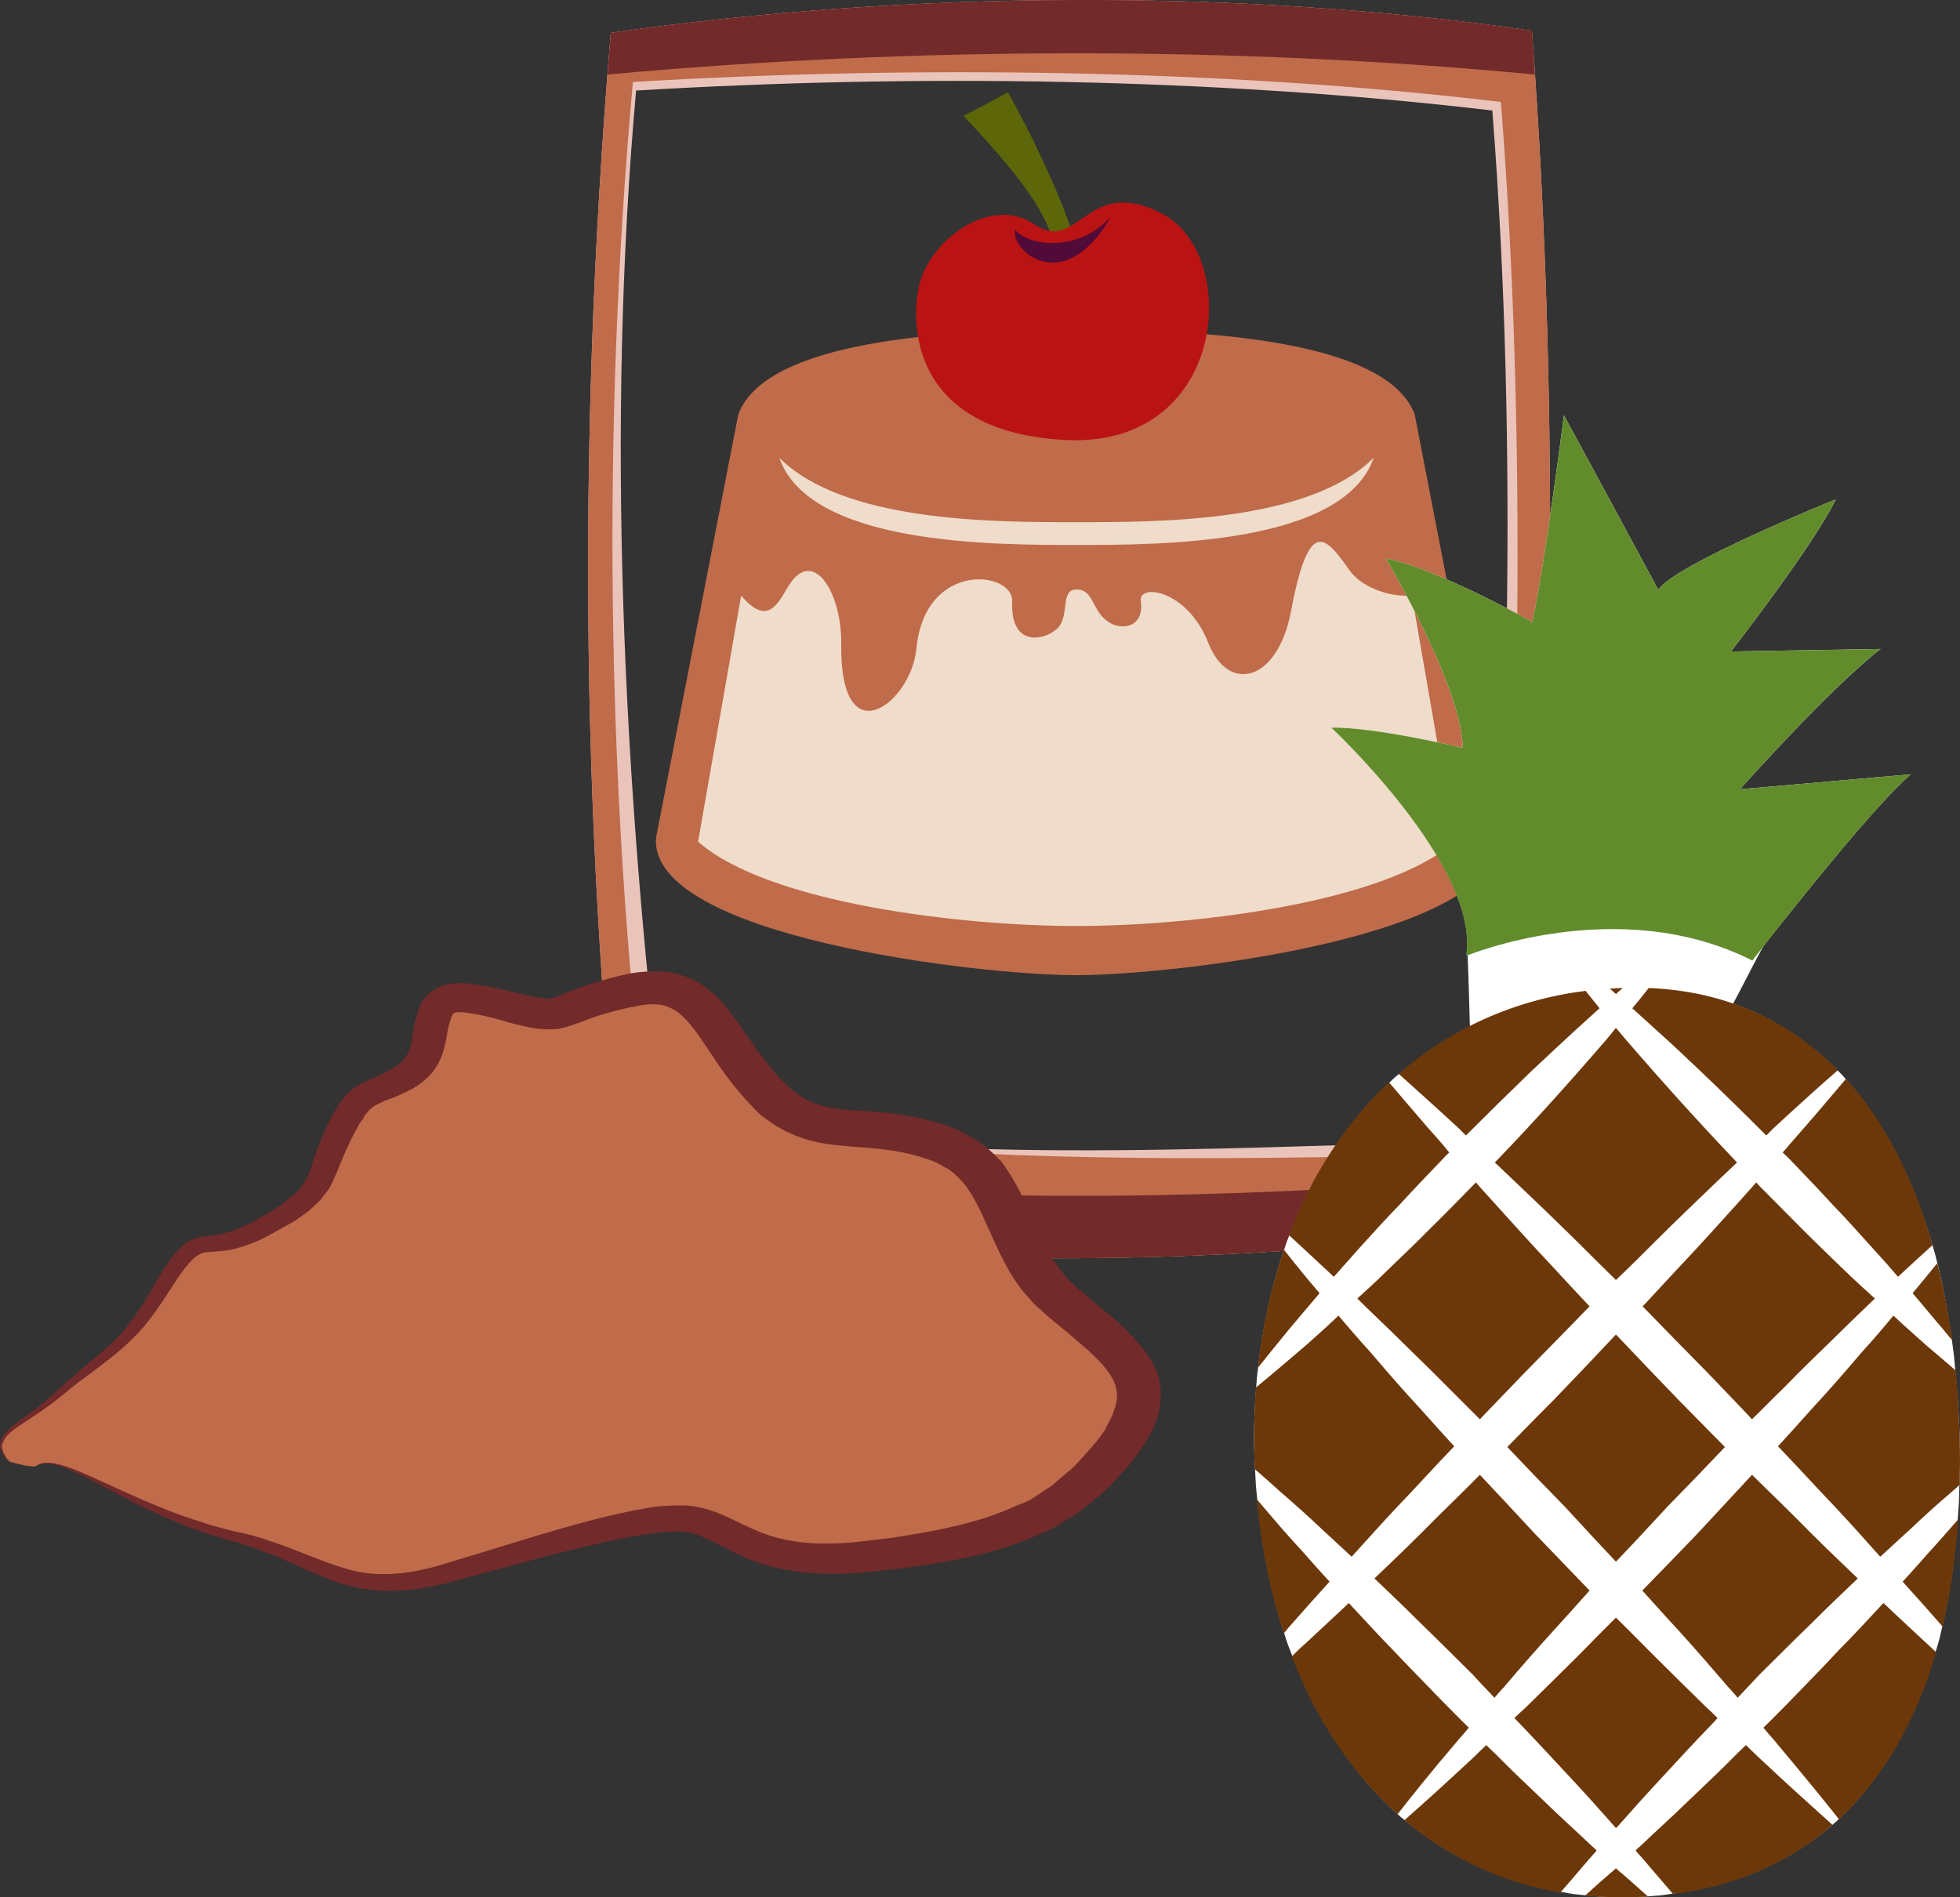 <?xml version="1.0" encoding="UTF-8" standalone="no"?>
<svg
   xmlns:dc="http://purl.org/dc/elements/1.1/"
   xmlns:cc="http://creativecommons.org/ns#"
   xmlns:rdf="http://www.w3.org/1999/02/22-rdf-syntax-ns#"
   xmlns:svg="http://www.w3.org/2000/svg"
   xmlns="http://www.w3.org/2000/svg"
   id="svg87"
   viewBox="0 0 5502.864 5327.289"
   style="clip-rule:evenodd;fill-rule:evenodd;image-rendering:optimizeQuality;shape-rendering:geometricPrecision;text-rendering:geometricPrecision"
   version="1.1"
   height="53.273mm"
   width="55.029mm"
   xml:space="preserve"><rect x="0" y="0" width="5502.864" height="5327.289" fill="#333333" stroke="none"/>
 <defs
   id="defs4">
  <style
   id="style2"
   type="text/css">
   <![CDATA[
    .fil2 {fill:#722A2A}
    .fil1 {fill:#C06B4A}
    .fil0 {fill:#EAC4BB}
    .fil3 {fill:#EFDCCA}
    .fil6 {fill:#510B38;fill-rule:nonzero}
    .fil4 {fill:#5D6608;fill-rule:nonzero}
    .fil10 {fill:#628C2C;fill-rule:nonzero}
    .fil11 {fill:#6D3809;fill-rule:nonzero}
    .fil8 {fill:#722A2A;fill-rule:nonzero}
    .fil5 {fill:#BA1313;fill-rule:nonzero}
    .fil7 {fill:#C06B4A;fill-rule:nonzero}
    .fil9 {fill:white;fill-rule:nonzero}
   ]]>
  </style>
 </defs>
 <g
   transform="translate(-7785.136,-11948.711)"
   id="Vrstva_x0020_1">
  <g
   id="_442415712">
   <g
   id="_573977560">
    <path
   style="fill:#eac4bb"
   id="path7"
   d="m 11975,12259 c -782,-92 -1621,-103 -2404,-56 -85,951 -36,1941 76,2889 770,130 1487,81 2297,61 75,-951 105,-1943 31,-2894 z m -2475,-218 c 840,-120 1776,-124 2586,-6 83,1101 58,2222 -24,3361 -901,117 -1776,112 -2525,0 -114,-1041 -138,-2156 -37,-3355 z"
   class="fil0" />
    <path
   style="fill:#c06b4a"
   id="path9"
   d="m 11999,12235 c -782,-93 -1655,-103 -2437,-56 -86,950 -76,1965 35,2913 770,130 1572,116 2381,96 75,-951 96,-2003 21,-2953 z m -2499,-194 c 840,-120 1776,-124 2586,-6 83,1101 58,2222 -24,3361 -901,117 -1776,112 -2525,0 -114,-1041 -138,-2156 -37,-3355 z"
   class="fil1" />
    <path
   style="fill:#722a2a"
   id="path11"
   d="m 9500,12041 c 840,-120 1776,-124 2586,-6 3,42 6,82 8,123 -846,-81 -1753,-78 -2603,0 3,-39 6,-77 9,-117 z m 2572,3207 c -3,50 -7,99 -10,148 -901,117 -1776,112 -2525,0 -7,-56 -12,-112 -18,-168 839,109 1715,94 2553,20 z"
   class="fil2" />
    <path
   style="fill:#c06b4a"
   id="path13"
   d="m 10807,14687 c 283,0 1202,-110 1180,-386 l -230,-1189 c -72,-188 -491,-238 -950,-238 -458,0 -878,50 -949,238 l -231,1189 c -21,276 899,386 1180,386 z"
   class="fil1" />
    <path
   style="fill:#efdcca"
   id="path15"
   d="m 10807,13415 c -235,0 -653,0 -834,-181 85,245 599,245 834,245 236,0 750,0 835,-245 -181,181 -599,181 -835,181 z"
   class="fil3" />
    <path
   style="fill:#efdcca"
   id="path17"
   d="m 10807,13604 c 47,0 43,52 82,85 37,33 110,26 99,-52 -7,-52 132,-32 190,118 57,143 195,107 232,-91 50,-265 96,-211 163,-115 32,46 108,77 176,72 l 120,691 c -195,173 -739,237 -1062,237 -323,0 -866,-64 -1062,-237 l 121,-691 c 80,95 107,11 139,-36 67,-95 144,31 142,173 -4,318 196,166 211,12 24,-248 272,-218 269,-133 -6,129 88,111 125,78 38,-33 8,-111 55,-111 z"
   class="fil3" />
    <path
   style="fill:#5d6608;fill-rule:nonzero"
   id="path19"
   d="m 10747,12669 c 0,-108 -121,-251 -257,-395 0,0 109,-55 124,-67 13,17 204,378 193,468 z"
   class="fil4" />
    <path
   style="fill:#ba1313;fill-rule:nonzero"
   id="path21"
   d="m 10362,12770 c 0,0 -80,385 409,414 460,27 500,-519 277,-635 -213,-112 -234,116 -360,29 -124,-85 -308,53 -326,192 z"
   class="fil5" />
    <path
   style="fill:#510b38;fill-rule:nonzero"
   id="path23"
   d="m 10904,12558 c -136,233 -286,87 -268,36 27,40 169,71 268,-36 z"
   class="fil6" />
   </g>
   <path
   style="fill:#c06b4a;fill-rule:nonzero"
   id="path26"
   d="m 7887,16065 c 64,-47 278,129 537,192 257,62 333,188 603,113 270,-75 543,-165 677,-158 135,8 187,146 517,107 330,-36 527,-87 687,-287 159,-200 43,-275 -138,-426 -181,-149 -132,-374 -352,-449 -222,-75 -345,12 -491,-150 -148,-163 -160,-325 -381,-276 -221,50 -160,88 -306,50 -148,-38 -210,-50 -234,13 -25,62 0,138 -99,187 -97,50 -110,26 -171,150 -61,125 -25,164 -209,263 -184,100 -172,-23 -281,164 -111,187 -179,199 -289,299 -111,100 -218,122 -145,197 0,0 67,18 75,11 z"
   class="fil7" />
   <path
   style="fill:#722a2a;fill-rule:nonzero"
   id="path28"
   d="m 7887,16065 c 0,0 0,1 -11,1 -10,0 -29,-4 -64,-12 -4,-7 -17,-16 -24,-33 -9,-18 4,-45 28,-64 24,-21 55,-41 87,-66 32,-26 64,-58 103,-91 39,-33 83,-66 121,-109 38,-42 68,-94 100,-149 17,-29 33,-57 62,-87 6,-7 14,-15 27,-21 11,-7 25,-11 38,-13 24,-3 41,-4 59,-9 35,-8 71,-25 104,-45 18,-10 35,-20 53,-32 l 22,-17 11,-10 11,-8 c 28,-26 40,-55 51,-94 13,-37 29,-80 49,-117 5,-11 11,-21 18,-31 5,-10 13,-21 22,-31 18,-23 51,-40 75,-50 22,-9 44,-19 61,-30 17,-11 29,-21 37,-35 9,-13 13,-32 16,-52 3,-21 6,-44 16,-72 0,-6 5,-14 8,-22 4,-8 10,-15 18,-23 15,-16 37,-27 61,-31 24,-4 42,-3 59,-1 17,2 32,4 48,7 57,11 117,29 160,34 l 8,1 c 1,0 4,-1 5,-1 3,0 7,1 10,-1 6,0 20,-6 31,-12 28,-11 57,-21 87,-31 30,-8 57,-17 92,-24 18,-4 35,-6 54,-7 18,-2 38,0 59,1 41,5 81,23 110,45 30,22 50,47 68,70 35,46 63,92 95,132 33,43 68,82 108,106 21,12 41,20 66,26 25,6 55,8 86,10 65,4 140,10 210,30 33,9 73,21 106,43 35,17 64,45 88,70 42,55 66,112 90,164 24,55 48,106 83,149 9,10 17,21 28,30 10,10 19,19 33,29 24,22 50,43 75,63 26,22 51,45 73,72 24,25 45,57 58,92 11,36 10,74 2,108 -4,17 -10,34 -18,48 -7,16 -16,30 -25,43 -18,28 -37,53 -60,77 -22,23 -42,48 -69,68 l -39,32 c -12,11 -28,19 -42,28 l -43,27 c -16,8 -32,14 -48,21 -127,56 -260,76 -387,93 -62,6 -127,16 -194,14 -65,-1 -134,-10 -195,-30 -62,-20 -113,-54 -157,-72 -23,-11 -42,-15 -64,-17 -24,1 -48,0 -75,5 -104,13 -206,41 -305,65 -99,27 -194,52 -284,77 -48,11 -97,19 -146,20 -48,1 -97,-7 -139,-19 -85,-27 -150,-66 -218,-90 -35,-13 -67,-24 -100,-33 -33,-9 -65,-19 -96,-30 -59,-22 -111,-46 -158,-68 -90,-47 -158,-86 -208,-105 -25,-10 -45,-15 -60,-13 -13,2 -19,8 -21,7 2,1 6,-5 20,-8 16,-3 37,1 63,9 52,18 123,54 217,95 48,20 99,42 159,60 30,11 60,18 94,27 36,7 71,16 106,29 72,23 143,58 219,79 76,22 162,14 248,-10 89,-27 182,-55 279,-85 99,-29 200,-59 317,-79 28,-5 61,-6 93,-6 35,0 71,10 101,22 57,24 100,50 151,65 49,15 103,21 159,20 57,0 114,-9 176,-16 122,-19 244,-41 349,-90 13,-5 26,-10 40,-17 l 35,-23 c 11,-8 25,-14 34,-24 l 31,-27 c 24,-17 40,-39 59,-59 19,-20 36,-42 51,-64 5,-12 12,-23 17,-34 6,-11 8,-21 12,-33 6,-20 6,-40 -1,-59 -14,-40 -55,-80 -103,-120 -24,-21 -48,-41 -74,-62 -12,-9 -24,-22 -40,-35 -13,-11 -24,-26 -37,-40 -46,-55 -71,-115 -97,-171 -23,-52 -44,-101 -76,-140 -16,-17 -32,-34 -54,-44 -20,-14 -44,-21 -73,-30 -57,-16 -113,-22 -180,-26 -34,-4 -69,-5 -107,-14 -39,-9 -76,-24 -108,-43 -16,-10 -30,-21 -43,-30 -14,-11 -24,-24 -36,-36 -22,-23 -40,-46 -58,-69 -35,-46 -63,-93 -93,-134 -15,-20 -31,-38 -46,-50 -16,-12 -32,-19 -51,-23 -21,-2 -43,-2 -68,4 -26,4 -55,12 -81,19 -26,7 -51,16 -75,26 -16,4 -28,11 -51,16 -11,3 -22,4 -33,4 h -18 l -13,-1 -27,-4 -23,-5 c -14,-3 -30,-7 -43,-11 -27,-8 -54,-15 -79,-20 -13,-3 -25,-4 -37,-6 -11,-2 -21,-1 -24,-1 -4,1 -7,2 -9,3 -2,1 -2,4 -4,5 -2,4 -3,7 -4,11 -7,16 -10,39 -14,62 -5,22 -11,48 -28,74 -16,26 -42,46 -68,61 -27,14 -50,24 -74,32 -24,11 -35,16 -46,28 -6,7 -13,13 -16,23 -7,8 -13,16 -16,24 -21,37 -36,72 -52,111 -4,9 -7,19 -12,28 -4,10 -8,19 -14,30 -6,10 -14,19 -21,28 -6,11 -17,17 -25,26 l -12,11 -15,11 -27,19 c -19,11 -38,21 -57,32 -38,22 -81,40 -126,49 -24,4 -47,4 -65,6 -14,2 -22,8 -35,18 -22,22 -41,49 -58,76 -35,55 -70,108 -114,150 -43,43 -91,76 -131,107 -42,29 -74,61 -110,85 -34,25 -67,44 -91,62 -24,18 -37,39 -32,56 5,18 16,28 21,34 34,9 53,13 63,13 11,0 11,-1 11,-1 z"
   class="fil8" />
  </g>
 </g>
 <g
   transform="translate(-7785.136,-11948.711)"
   id="Vrstva_x0020_1_0">
  <g
   id="_442412112">
   <path
   style="fill:#ffffff;fill-rule:nonzero"
   id="path33"
   d="m 11912,14834 c -63,35 -156,92 -213,142 -134,125 -230,269 -302,462 -42,122 -67,233 -83,379 -6,74 -8,120 -8,169 0,29 1,59 5,131 15,177 41,304 90,450 80,212 181,363 317,484 135,113 282,184 483,216 68,8 101,9 136,9 26,0 51,0 110,-5 213,-26 363,-93 492,-206 133,-123 225,-281 291,-513 31,-128 45,-229 55,-385 2,-70 3,-91 3,-112 0,-89 -5,-175 -17,-300 -15,-118 -29,-191 -53,-285 -60,-213 -141,-371 -262,-504 -90,-92 -191,-159 -305,-199 37,-69 78,-152 87,-164 86,-109 315,-398 412,-480 l -480,42 c 0,0 254,-285 395,-394 l -420,7 c 0,0 233,-299 294,-427 0,0 -453,183 -498,254 0,0 -200,-371 -265,-490 0,0 -55,430 -89,580 0,0 -271,-152 -411,-178 0,0 213,357 216,532 0,0 -244,-59 -369,-57 0,0 366,341 381,589 0,12 5,129 7,217 0,13 1,25 1,36 z"
   class="fil9" />
   <g
   id="g83">
    <path
   style="fill:#628c2c;fill-rule:nonzero"
   id="path35"
   d="m 11901,14633 c 0,0 427,-178 804,13 0,0 325,-421 445,-523 l -480,42 c 0,0 254,-285 395,-394 l -420,7 c 0,0 233,-299 294,-427 0,0 -453,183 -498,254 0,0 -200,-371 -265,-490 0,0 -55,430 -89,580 0,0 -271,-152 -411,-178 0,0 213,357 216,532 0,0 -244,-59 -369,-57 0,0 420,392 378,641 z"
   class="fil10" />
    <path
   style="fill:#6d3809;fill-rule:nonzero"
   id="path37"
   d="m 11530,15534 c 23,-26 47,-53 71,-80 37,-41 76,-84 116,-125 39,-43 80,-85 121,-128 5,-6 11,-11 16,-16 -5,-7 -12,-14 -17,-21 -59,-66 -109,-126 -152,-176 -120,113 -216,257 -281,429 37,34 79,73 126,117 z"
   class="fil11" />
    <path
   style="fill:#6d3809;fill-rule:nonzero"
   id="path39"
   d="m 12790,15185 c 6,5 11,10 17,16 41,43 82,85 121,128 40,41 78,84 115,125 25,27 49,54 71,80 35,-33 67,-62 97,-89 -53,-188 -134,-346 -243,-467 -44,52 -98,116 -160,186 -5,7 -12,14 -18,21 z"
   class="fil11" />
    <path
   style="fill:#6d3809;fill-rule:nonzero"
   id="path41"
   d="m 11884,15120 c 5,6 12,12 17,17 62,-62 124,-123 183,-180 41,-38 80,-75 117,-109 26,-24 51,-46 75,-68 -13,-17 -27,-33 -39,-49 -200,25 -378,106 -525,233 49,44 107,96 172,156 z"
   class="fil11" />
    <path
   style="fill:#6d3809;fill-rule:nonzero"
   id="path43"
   d="m 13276,15797 c -25,-21 -52,-45 -82,-70 -29,-26 -61,-54 -93,-84 -28,34 -57,68 -89,103 -45,53 -92,107 -143,162 -30,34 -61,68 -92,102 56,58 109,117 162,172 44,47 85,93 125,138 28,-25 54,-50 81,-74 42,-40 83,-77 122,-110 7,-6 13,-12 20,-18 0,-21 1,-42 1,-63 0,-89 -5,-175 -12,-258 z"
   class="fil11" />
    <path
   style="fill:#6d3809;fill-rule:nonzero"
   id="path45"
   d="m 13127,16390 c 40,44 78,87 112,126 22,-92 36,-193 44,-301 -25,28 -50,58 -78,88 -25,28 -51,58 -78,87 z"
   class="fil11" />
    <path
   style="fill:#6d3809;fill-rule:nonzero"
   id="path47"
   d="m 13195,16564 c -38,-36 -80,-74 -122,-114 -40,43 -81,88 -125,132 -45,49 -93,97 -140,146 -24,24 -47,48 -72,72 10,12 20,24 30,35 76,91 139,167 182,222 124,-115 216,-273 273,-469 -9,-8 -17,-16 -26,-24 z"
   class="fil11" />
    <path
   style="fill:#6d3809;fill-rule:nonzero"
   id="path49"
   d="m 11644,16381 c 43,41 87,83 131,127 48,46 96,95 144,142 20,22 41,44 62,66 9,-10 16,-19 25,-28 44,-52 92,-107 143,-163 32,-35 66,-73 99,-110 -51,-53 -102,-106 -154,-160 -51,-55 -103,-111 -154,-165 -54,55 -109,107 -161,160 -46,46 -91,89 -135,131 z"
   class="fil11" />
    <path
   style="fill:#6d3809;fill-rule:nonzero"
   id="path51"
   d="m 12718,16879 c -10,-10 -21,-20 -31,-30 -8,7 -14,14 -22,21 -47,48 -95,93 -141,137 -45,44 -91,85 -133,125 -5,4 -9,8 -14,13 16,18 32,36 46,53 21,25 41,47 59,69 178,-22 328,-89 448,-194 -52,-47 -126,-113 -212,-194 z"
   class="fil11" />
    <path
   style="fill:#6d3809;fill-rule:nonzero"
   id="path53"
   d="m 12254,17132 c -42,-40 -88,-81 -133,-125 -46,-44 -94,-89 -141,-137 -8,-7 -15,-14 -22,-21 -11,10 -21,20 -31,30 -79,74 -147,135 -199,181 125,104 272,175 438,203 18,-21 36,-42 56,-65 14,-17 30,-35 46,-53 -5,-5 -9,-9 -14,-13 z"
   class="fil11" />
    <path
   style="fill:#6d3809;fill-rule:nonzero"
   id="path55"
   d="m 11909,16800 c -25,-24 -48,-48 -72,-72 -47,-49 -95,-97 -141,-146 -43,-44 -84,-89 -124,-132 -42,40 -84,78 -122,114 -14,12 -26,24 -38,36 69,179 170,330 297,443 42,-54 100,-126 170,-208 10,-11 20,-23 30,-35 z"
   class="fil11" />
    <path
   style="fill:#6d3809;fill-rule:nonzero"
   id="path57"
   d="m 11518,16390 c -27,-29 -53,-59 -78,-87 -40,-43 -76,-85 -108,-123 -6,-7 -12,-14 -18,-21 12,135 38,262 76,376 3,-4 8,-10 12,-15 36,-41 75,-85 116,-130 z"
   class="fil11" />
    <path
   style="fill:#6d3809;fill-rule:nonzero"
   id="path59"
   d="m 12382,14905 c -21,-24 -41,-47 -60,-70 -18,23 -38,46 -59,70 -34,39 -69,79 -106,120 -55,61 -114,125 -175,188 19,18 38,36 58,55 55,52 113,108 173,167 35,35 72,72 109,108 38,-36 75,-73 110,-108 59,-59 118,-115 172,-167 20,-19 39,-37 58,-55 -60,-63 -119,-127 -174,-188 -37,-41 -72,-81 -106,-120 z"
   class="fil11" />
    <path
   style="fill:#6d3809;fill-rule:nonzero"
   id="path61"
   d="m 11500,16246 c 26,24 53,49 80,74 41,-45 82,-91 126,-138 53,-55 106,-114 162,-172 -31,-34 -62,-68 -92,-102 -51,-55 -98,-109 -143,-162 -32,-35 -61,-69 -90,-103 -31,30 -63,58 -92,84 -55,47 -102,87 -140,118 -3,46 -5,92 -5,141 0,29 1,59 2,88 22,19 46,40 70,62 38,33 80,70 122,110 z"
   class="fil11" />
    <path
   style="fill:#6d3809;fill-rule:nonzero"
   id="path63"
   d="m 12322,17082 c 3,-2 5,-5 7,-7 39,-44 80,-90 123,-136 44,-47 87,-95 134,-143 7,-8 15,-15 21,-23 -9,-10 -19,-19 -30,-29 -49,-48 -101,-99 -154,-152 -33,-33 -66,-67 -101,-101 -34,34 -68,68 -100,101 -53,53 -105,104 -154,152 -11,10 -21,19 -31,29 7,8 15,15 22,23 46,48 90,96 134,143 43,46 84,92 123,136 2,2 4,5 6,7 z"
   class="fil11" />
    <path
   style="fill:#6d3809;fill-rule:nonzero"
   id="path65"
   d="m 12376,17242 c -17,-15 -35,-31 -54,-47 -18,16 -37,32 -54,47 -11,10 -22,20 -33,30 34,3 67,4 102,4 26,0 51,0 75,-2 -11,-10 -23,-20 -36,-32 z"
   class="fil11" />
    <path
   style="fill:#6d3809;fill-rule:nonzero"
   id="path67"
   d="m 12368,14780 c 24,22 49,44 75,68 38,34 77,71 117,109 60,57 122,118 184,180 5,-5 12,-11 17,-17 70,-65 132,-121 184,-166 -137,-139 -313,-222 -531,-231 -14,18 -29,37 -46,57 z"
   class="fil11" />
    <path
   style="fill:#6d3809;fill-rule:nonzero"
   id="path69"
   d="m 11403,15683 c 27,-32 56,-67 87,-103 -38,-44 -71,-85 -100,-122 -35,102 -60,212 -73,331 25,-31 54,-67 86,-106 z"
   class="fil11" />
    <path
   style="fill:#6d3809;fill-rule:nonzero"
   id="path71"
   d="m 12467,16179 c 54,-55 108,-111 161,-167 -43,-44 -87,-88 -130,-132 -59,-61 -117,-122 -176,-184 -58,62 -116,123 -175,184 -44,44 -87,88 -130,132 53,56 107,112 161,167 48,52 97,105 144,155 48,-50 97,-103 145,-155 z"
   class="fil11" />
    <path
   style="fill:#6d3809;fill-rule:nonzero"
   id="path73"
   d="m 12639,16688 c 9,9 16,18 25,28 21,-22 41,-44 62,-66 48,-47 96,-96 144,-142 44,-44 88,-86 131,-127 -44,-42 -89,-85 -135,-131 -52,-53 -107,-106 -162,-160 -50,54 -102,110 -153,165 -52,54 -103,107 -155,160 34,37 67,75 100,110 51,56 98,111 143,163 z"
   class="fil11" />
    <path
   style="fill:#6d3809;fill-rule:nonzero"
   id="path75"
   d="m 12248,15617 c -36,-38 -73,-78 -107,-115 -57,-60 -111,-121 -162,-177 -17,-19 -34,-37 -50,-56 -3,3 -6,6 -9,9 -41,42 -82,84 -124,125 -40,41 -82,80 -122,119 -26,26 -53,50 -78,73 31,31 64,62 98,95 49,49 102,99 155,153 29,29 60,60 91,91 41,-43 83,-86 125,-130 61,-62 123,-125 183,-187 z"
   class="fil11" />
    <path
   style="fill:#6d3809;fill-rule:nonzero"
   id="path77"
   d="m 13242,15683 c 8,10 16,20 24,29 -10,-75 -24,-148 -42,-216 -21,26 -44,54 -69,84 31,36 59,71 87,103 z"
   class="fil11" />
    <path
   style="fill:#6d3809;fill-rule:nonzero"
   id="path79"
   d="m 12716,15269 c -17,19 -33,37 -50,56 -51,56 -105,117 -162,177 -35,37 -71,77 -107,115 60,62 122,125 183,187 42,44 84,87 124,130 32,-31 62,-62 92,-91 52,-54 105,-104 155,-153 33,-33 66,-64 98,-95 -25,-23 -52,-47 -79,-73 -40,-39 -81,-78 -122,-119 -41,-41 -82,-83 -124,-125 -2,-3 -5,-6 -8,-9 z"
   class="fil11" />
    <path
   style="fill:#6d3809;fill-rule:nonzero"
   id="path81"
   d="m 12305,14725 c 6,5 11,10 17,15 7,-6 13,-12 19,-17 -12,0 -24,1 -36,2 z"
   class="fil11" />
   </g>
  </g>
 </g>
</svg>